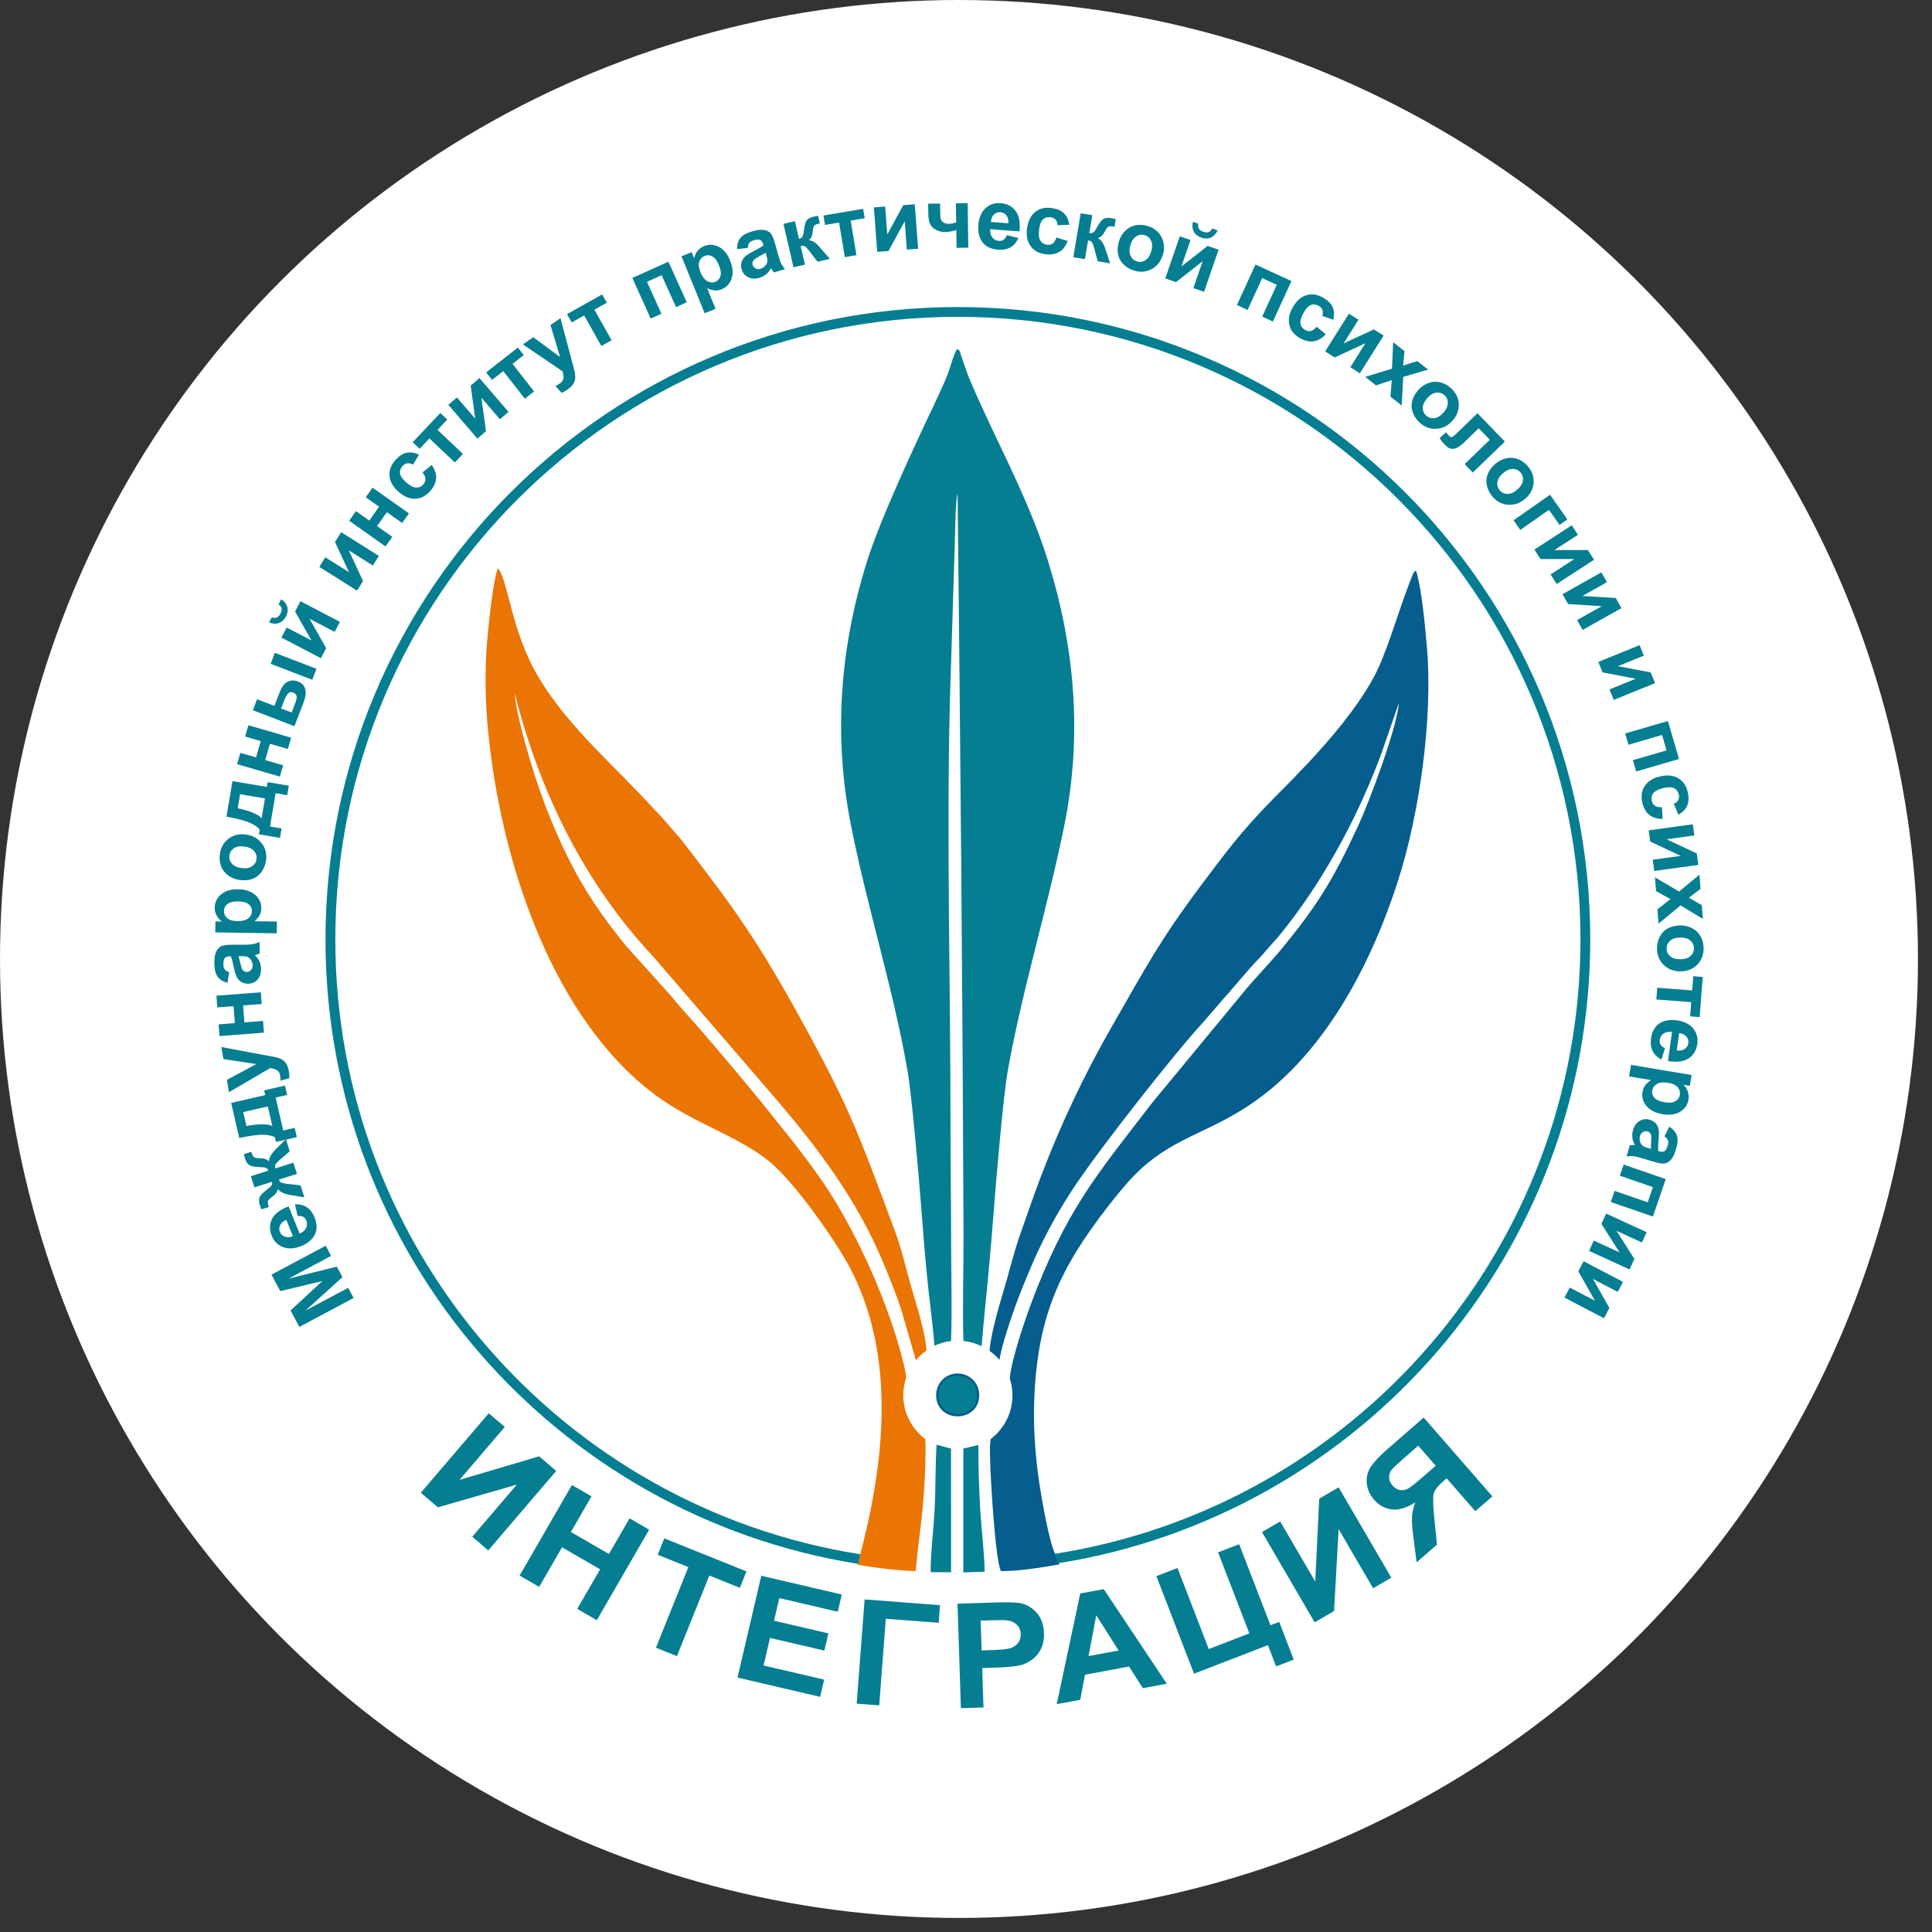 <?xml version="1.0" encoding="UTF-8"?> <svg xmlns="http://www.w3.org/2000/svg" width="118" height="118" viewBox="0 0 118 118" fill="none"><rect x="0" y="0" width="118" height="118" fill="#333333" stroke="none"/><circle cx="58.571" cy="58.571" r="58.571" fill="white"></circle><path fill-rule="evenodd" clip-rule="evenodd" d="M52.539 94.939L52.371 95.564C53.461 95.766 54.793 95.91 55.921 95.963C56.061 94.464 56.292 92.992 56.408 91.448C56.467 90.66 56.51 89.879 56.522 89.08C56.526 88.869 56.542 88.151 56.506 87.888C55.694 87.279 55.169 86.308 55.169 85.215C55.169 84.84 55.231 84.479 55.345 84.143C55.333 83.948 55.285 83.661 55.168 83.194C54.296 79.693 52.481 75.645 50.64 72.771C49.965 71.716 49.258 70.811 48.553 69.875L46.364 67.142C44.819 65.281 43.359 63.513 41.779 61.762C41.392 61.332 41.014 60.845 40.624 60.424L38.262 57.805C36.232 55.307 34.983 53.307 33.636 50.035C33.144 48.839 32.723 47.607 32.349 46.341C32.072 45.401 31.474 43.279 31.442 42.353C32.976 48.473 35.769 54.026 39.892 58.421L47.46 67.201C50.013 70.198 52.32 73.268 53.91 77.035C54.308 77.978 54.699 78.956 55.04 79.977C55.157 80.328 55.786 82.595 55.943 83.077C56.13 82.853 56.345 82.654 56.584 82.486C56.536 81.433 55.966 79.675 55.69 78.721C55.343 77.523 55.07 76.281 54.645 75.145C52.472 69.341 51.99 67.849 48.968 62.35C46.338 57.566 44.849 55.453 41.586 51.258L40.512 50.023C40.316 49.787 40.16 49.654 39.954 49.427C37.582 46.803 34.811 44.527 32.936 41.435C31.222 38.608 31.075 35.581 30.431 34.714C30.15 35.041 29.784 38.686 29.733 39.377C29.605 41.107 29.639 42.851 29.804 44.569C30.589 52.748 33.8 62.219 39.979 66.843C42.306 68.585 44.801 69.264 46.828 70.811C48.333 71.96 50.664 75.269 51.593 76.862C54.702 82.189 54.173 88.748 52.539 94.939Z" fill="#EA7504"></path><path fill-rule="evenodd" clip-rule="evenodd" d="M64.441 94.885C64.067 94.184 63.6 91.403 63.468 90.521C63.218 88.85 63.103 87.093 63.173 85.373C63.384 80.254 64.827 77.355 67.672 73.684C68.063 73.179 68.48 72.669 68.88 72.217C71.445 69.321 73.841 69.386 77.055 66.964C80.694 64.223 83.552 59.52 85.403 53.739C86.686 49.73 87.524 43.911 87.153 39.549C87.046 38.29 86.831 35.934 86.489 34.858C86.331 34.949 86.436 34.838 86.317 35.025C86.291 35.066 86.247 35.189 86.228 35.238C86.18 35.363 86.128 35.49 86.073 35.632C85.388 37.392 84.664 40.02 83.841 41.481C82.775 43.374 81.286 45.112 79.813 46.69C79.603 46.915 79.442 47.053 79.246 47.276C79.049 47.5 78.887 47.658 78.68 47.865C76.144 50.396 75.498 51.212 73.35 54.082C70.845 57.427 70.013 59.032 67.981 62.567C66.223 65.627 64.794 68.642 63.531 71.971C63.106 73.091 62.719 74.245 62.315 75.375C61.91 76.51 61.624 77.769 61.265 78.942C61.049 79.648 60.48 81.608 60.44 82.508C60.661 82.666 60.862 82.851 61.038 83.058C61.214 82.111 61.629 80.859 61.923 80.027C62.279 79.017 62.651 78.128 63.066 77.159C63.86 75.307 64.921 73.468 65.962 71.974C67.537 69.713 71.569 64.524 73.55 62.364L74.506 61.252C75.131 60.568 76.273 59.17 76.837 58.603C77.161 58.277 77.471 57.872 77.81 57.51C78.091 57.211 78.433 56.773 78.714 56.408C81.061 53.364 83.051 49.629 84.402 45.931L85.432 42.951C85.35 44.382 83.63 48.971 82.971 50.397C81.376 53.844 80.393 55.381 78.24 58C77.612 58.763 76.561 59.841 75.936 60.618L70.383 67.34C66.938 71.811 65.112 73.914 62.957 79.667C62.708 80.332 61.752 83.035 61.677 84.201C61.781 84.524 61.837 84.868 61.837 85.225C61.837 86.313 61.317 87.279 60.512 87.888C60.503 87.931 60.495 87.983 60.486 88.053C60.445 88.357 60.468 88.939 60.476 89.262C60.508 90.511 60.793 95.264 61.13 95.954C62.133 95.975 63.569 95.748 64.712 95.548C64.686 95.489 64.446 94.911 64.441 94.885Z" fill="#055E8D"></path><path fill-rule="evenodd" clip-rule="evenodd" d="M58.088 81.905C58.159 79.828 58.088 77.421 58.089 75.345C58.09 73.167 58.054 71.017 58.054 68.842C58.057 60.109 57.807 51.57 58.015 42.83L58.314 33.289C58.343 32.527 58.339 30.723 58.486 30.14C58.654 45.235 58.79 60.26 58.849 75.342C58.857 77.405 58.778 79.815 58.841 81.9C59.238 81.942 59.614 82.054 59.956 82.223C60.056 80.907 60.231 79.27 60.349 78.025C60.484 76.606 60.6 75.187 60.71 73.764C60.849 71.965 61.275 66.937 61.556 65.375C62.465 60.314 63.994 55.426 65.005 50.415C66.112 44.931 65.658 39.558 64.003 34.243C62.756 30.239 60.632 26.575 59.131 22.949L58.69 21.686C58.619 21.452 58.642 21.407 58.457 21.32C58.278 21.528 57.99 22.598 57.845 22.95C57.618 23.501 57.369 24.048 57.131 24.547C55.878 27.18 53.778 31.676 52.969 34.242C51.297 39.549 50.89 44.925 51.974 50.407C52.955 55.368 54.608 60.603 55.422 65.367C55.705 67.024 56.118 71.85 56.262 73.709C56.373 75.132 56.483 76.546 56.62 77.957C56.75 79.285 56.969 80.853 57.074 82.193C57.388 82.046 57.729 81.947 58.088 81.905Z" fill="#067E91"></path><path fill-rule="evenodd" clip-rule="evenodd" d="M58.838 96.039L60.141 95.995C60.122 94.824 59.941 93.43 59.871 92.234C59.792 90.883 59.754 89.606 59.759 88.251L58.838 88.476L58.838 96.039Z" fill="#067E91"></path><path fill-rule="evenodd" clip-rule="evenodd" d="M57.201 88.24C57.123 89.526 57.151 90.891 57.084 92.183C57.02 93.404 56.836 94.839 56.841 96.021L58.089 96.027L58.084 88.473L57.201 88.24Z" fill="#067E91"></path><path fill-rule="evenodd" clip-rule="evenodd" d="M57.254 85.373C57.425 86.898 59.879 86.771 59.731 85.072C59.675 84.424 59.075 83.884 58.337 83.965C57.685 84.036 57.171 84.637 57.254 85.373Z" fill="#067E91" stroke="#055E8D" stroke-width="0.139" stroke-miterlimit="22.926"></path><path fill-rule="evenodd" clip-rule="evenodd" d="M58.504 18.753C79.836 18.753 97.128 36.046 97.128 57.377C97.128 76.616 83.052 92.536 64.642 95.477C64.624 95.421 64.604 95.365 64.581 95.312C64.532 95.159 64.466 95.041 64.393 94.906C82.593 92.075 96.529 76.368 96.529 57.375C96.529 36.375 79.505 19.351 58.505 19.351C37.505 19.351 20.481 36.375 20.481 57.375C20.481 76.349 34.381 92.073 52.553 94.93C52.509 95.049 52.479 95.175 52.464 95.306C52.438 95.373 52.415 95.443 52.398 95.513C33.968 92.585 19.88 76.63 19.88 57.377C19.88 36.046 37.172 18.753 58.504 18.753Z" fill="#067E91"></path><path d="M29.852 86.318L30.829 87.153L28.067 90.385L32.929 88.948L33.972 89.839L29.823 94.693L28.846 93.858L31.563 90.678L26.746 92.063L25.703 91.172L29.852 86.318ZM31.736 96.229L34.931 90.701L36.127 91.392L34.868 93.569L37.193 94.913L38.452 92.736L39.648 93.427L36.452 98.955L35.256 98.264L36.653 95.847L34.328 94.503L32.931 96.92L31.736 96.229ZM40.064 100.636L42.043 95.713L40.17 94.96L40.572 93.958L45.591 95.976L45.189 96.978L43.324 96.228L41.345 101.151L40.064 100.636ZM45.046 102.46L46.497 96.241L51.413 97.388L51.168 98.439L47.597 97.606L47.275 98.987L50.595 99.761L50.35 100.812L47.029 100.038L46.636 101.722L50.337 102.586L50.092 103.637L45.046 102.46ZM52.808 97.687L57.413 98.038L57.332 99.114L54.103 98.868L53.7 104.159L52.323 104.054L52.808 97.687ZM58.688 104.33L58.481 97.948L60.688 97.876C61.524 97.849 62.069 97.863 62.325 97.918C62.718 98.002 63.052 98.2 63.326 98.512C63.599 98.824 63.745 99.234 63.761 99.743C63.774 100.135 63.708 100.465 63.566 100.738C63.423 101.01 63.238 101.226 63.009 101.386C62.781 101.545 62.546 101.654 62.307 101.711C61.98 101.783 61.507 101.829 60.885 101.85L59.99 101.879L60.069 104.285L58.688 104.33ZM59.896 98.982L59.955 100.8L60.706 100.776C61.247 100.758 61.606 100.712 61.786 100.64C61.966 100.567 62.106 100.458 62.204 100.311C62.303 100.165 62.35 99.998 62.343 99.808C62.336 99.575 62.257 99.385 62.107 99.239C61.957 99.092 61.771 99.003 61.546 98.971C61.382 98.948 61.053 98.944 60.558 98.96L59.896 98.982ZM71.264 102.836L69.802 103.108L68.958 101.786L66.269 102.286L65.977 103.818L64.541 104.085L65.978 97.324L67.412 97.057L71.264 102.836ZM68.32 100.807L66.957 98.656L66.484 101.148L68.32 100.807ZM70.629 96.266L71.917 95.768L73.827 100.719L76.306 99.762L74.396 94.812L75.684 94.315L77.595 99.265L78.128 99.059L79.017 101.364L77.942 101.779L77.441 100.481L72.927 102.223L70.629 96.266ZM77.078 93.573L78.188 92.925L80.33 96.596L80.574 91.533L81.758 90.842L84.976 96.357L83.866 97.005L81.758 93.392L81.48 98.397L80.296 99.088L77.078 93.573ZM90.107 92.3L88.355 90.29L88.145 90.473C87.816 90.76 87.625 91.007 87.57 91.217C87.513 91.426 87.523 91.9 87.593 92.641L87.764 94.341L86.523 95.422L86.332 93.937C86.254 93.349 86.224 92.915 86.24 92.639C86.256 92.361 86.324 92.066 86.441 91.756C85.902 92.102 85.422 92.246 84.999 92.189C84.576 92.131 84.218 91.935 83.924 91.597C83.668 91.304 83.521 90.975 83.481 90.611C83.442 90.247 83.518 89.913 83.709 89.611C83.9 89.308 84.252 88.932 84.767 88.484L86.954 86.579L91.148 91.393L90.107 92.3ZM86.621 88.299L85.811 89.005C85.4 89.364 85.137 89.609 85.022 89.738C84.908 89.869 84.848 90.026 84.842 90.208C84.837 90.39 84.904 90.562 85.046 90.725C85.193 90.894 85.356 90.989 85.532 91.01C85.709 91.032 85.878 90.993 86.038 90.897C86.197 90.8 86.492 90.565 86.919 90.193L87.688 89.523L86.621 88.299Z" fill="#067E91"></path><path d="M21.595 79.277L18.283 81.043L17.747 80.039L19.69 78.24L17.118 78.858L16.581 77.851L19.893 76.085L20.224 76.705L17.617 78.097L20.573 77.36L20.917 78.005L18.656 80.045L21.265 78.657L21.595 79.277ZM18.177 74.269L18.018 73.559C18.297 73.544 18.537 73.604 18.74 73.736C18.942 73.869 19.1 74.073 19.212 74.349C19.39 74.787 19.379 75.17 19.178 75.496C19.015 75.756 18.759 75.957 18.409 76.1C17.991 76.27 17.619 76.294 17.294 76.172C16.968 76.051 16.738 75.823 16.602 75.49C16.45 75.116 16.453 74.77 16.613 74.452C16.773 74.135 17.11 73.877 17.626 73.679L18.303 75.345C18.499 75.259 18.631 75.143 18.699 74.996C18.768 74.849 18.771 74.699 18.709 74.546C18.667 74.442 18.603 74.366 18.517 74.319C18.432 74.271 18.319 74.254 18.177 74.269ZM17.486 74.505C17.295 74.589 17.168 74.698 17.106 74.834C17.043 74.969 17.04 75.105 17.095 75.241C17.154 75.386 17.256 75.484 17.401 75.535C17.546 75.587 17.709 75.574 17.891 75.498L17.486 74.505ZM18.135 71.697L17.03 72.048C17.065 72.135 17.105 72.191 17.149 72.215C17.194 72.24 17.312 72.27 17.503 72.305L18.356 72.394L18.59 73.132L17.759 72.993C17.344 72.92 17.078 72.793 16.963 72.609C16.952 72.776 16.841 72.937 16.627 73.092C16.468 73.21 16.379 73.298 16.36 73.359C16.34 73.419 16.36 73.54 16.417 73.722L15.965 73.865C15.914 73.733 15.88 73.64 15.863 73.587C15.815 73.436 15.807 73.297 15.84 73.168C15.873 73.039 16.008 72.885 16.244 72.707C16.428 72.569 16.54 72.468 16.581 72.407C16.622 72.346 16.63 72.271 16.605 72.183L15.541 72.52L15.324 71.836L16.388 71.498C16.36 71.41 16.311 71.353 16.239 71.327C16.168 71.3 16.018 71.283 15.79 71.278C15.498 71.268 15.301 71.222 15.199 71.139C15.097 71.057 15.021 70.933 14.968 70.768C14.954 70.722 14.929 70.63 14.894 70.492L15.347 70.349C15.404 70.528 15.458 70.638 15.509 70.678C15.56 70.716 15.684 70.738 15.881 70.741C16.145 70.745 16.329 70.812 16.434 70.943C16.422 70.727 16.566 70.47 16.864 70.171L17.462 69.578L17.696 70.315L17.05 70.877C16.935 70.978 16.862 71.061 16.829 71.126C16.796 71.191 16.791 71.27 16.813 71.363L17.917 71.013L18.135 71.697ZM16.836 67.038L17.299 69.046L17.999 68.884L18.13 69.451L16.858 69.745L16.792 69.459C16.631 69.37 16.401 69.32 16.099 69.307C15.798 69.295 15.302 69.36 14.613 69.504L14.118 67.364L16.198 66.884L16.132 66.597L17.404 66.304L17.536 66.876L16.836 67.038ZM16.358 67.579L14.855 67.923L15.052 68.773C15.791 68.632 16.319 68.632 16.634 68.774L16.358 67.579ZM13.984 66.709L13.857 65.954L15.653 64.991L13.644 64.682L13.521 63.948L16.262 64.461L16.757 64.553C16.924 64.59 17.053 64.629 17.145 64.672C17.236 64.715 17.315 64.769 17.378 64.834C17.442 64.898 17.497 64.982 17.543 65.085C17.59 65.187 17.624 65.306 17.647 65.442C17.67 65.578 17.678 65.715 17.672 65.851L17.129 66.006C17.132 65.891 17.126 65.789 17.111 65.699C17.083 65.534 17.014 65.419 16.904 65.356C16.793 65.293 16.659 65.253 16.502 65.236L13.984 66.709ZM13.408 63.282L13.352 62.565L14.346 62.489L14.266 61.454L13.273 61.53L13.218 60.814L15.931 60.605L15.986 61.321L14.846 61.409L14.926 62.444L16.066 62.356L16.121 63.072L13.408 63.282ZM13.997 59.377L13.892 60.028C13.625 59.959 13.427 59.835 13.296 59.658C13.166 59.481 13.098 59.215 13.093 58.862C13.088 58.541 13.122 58.302 13.196 58.143C13.27 57.986 13.364 57.873 13.48 57.808C13.596 57.742 13.81 57.707 14.123 57.702L14.961 57.7C15.2 57.696 15.376 57.682 15.49 57.658C15.603 57.633 15.724 57.589 15.852 57.524L15.863 58.237C15.816 58.256 15.746 58.281 15.654 58.309C15.611 58.321 15.584 58.33 15.571 58.336C15.693 58.456 15.785 58.586 15.848 58.725C15.91 58.864 15.943 59.012 15.945 59.17C15.949 59.449 15.876 59.67 15.727 59.833C15.578 59.996 15.387 60.079 15.155 60.083C15.002 60.085 14.864 60.05 14.742 59.979C14.621 59.907 14.527 59.806 14.462 59.675C14.396 59.544 14.337 59.354 14.285 59.106C14.217 58.771 14.155 58.539 14.098 58.41L14.026 58.411C13.886 58.413 13.787 58.449 13.728 58.518C13.669 58.588 13.642 58.718 13.644 58.907C13.646 59.036 13.673 59.135 13.726 59.206C13.777 59.278 13.868 59.334 13.997 59.377ZM14.565 58.403C14.597 58.495 14.636 58.64 14.681 58.839C14.727 59.038 14.771 59.168 14.812 59.229C14.881 59.321 14.966 59.367 15.068 59.366C15.169 59.364 15.255 59.325 15.327 59.249C15.4 59.173 15.435 59.077 15.433 58.961C15.431 58.832 15.387 58.708 15.3 58.591C15.233 58.506 15.154 58.449 15.059 58.424C14.998 58.406 14.88 58.398 14.708 58.401L14.565 58.403ZM13.149 56.947L13.159 56.276L13.559 56.282C13.424 56.192 13.315 56.074 13.233 55.924C13.151 55.774 13.112 55.608 13.114 55.427C13.119 55.112 13.247 54.846 13.499 54.629C13.749 54.413 14.097 54.308 14.539 54.315C14.994 54.322 15.346 54.438 15.595 54.664C15.844 54.889 15.966 55.16 15.961 55.477C15.959 55.627 15.927 55.763 15.865 55.884C15.803 56.005 15.699 56.133 15.552 56.265L16.913 56.286L16.903 57.004L13.149 56.947ZM14.478 56.259C14.785 56.264 15.012 56.207 15.161 56.088C15.309 55.969 15.384 55.823 15.387 55.65C15.389 55.483 15.324 55.343 15.191 55.23C15.058 55.117 14.839 55.059 14.532 55.054C14.246 55.05 14.033 55.103 13.892 55.215C13.751 55.327 13.68 55.467 13.678 55.636C13.675 55.812 13.741 55.959 13.875 56.076C14.01 56.194 14.211 56.255 14.478 56.259ZM14.61 53.745C14.373 53.712 14.151 53.623 13.946 53.476C13.739 53.328 13.593 53.139 13.505 52.91C13.418 52.68 13.392 52.434 13.428 52.17C13.484 51.762 13.662 51.447 13.963 51.222C14.264 50.998 14.616 50.914 15.021 50.97C15.43 51.026 15.751 51.204 15.983 51.503C16.215 51.803 16.304 52.152 16.249 52.551C16.215 52.798 16.127 53.026 15.985 53.235C15.842 53.443 15.655 53.591 15.423 53.678C15.191 53.765 14.92 53.787 14.61 53.745ZM14.749 53.018C15.016 53.054 15.23 53.019 15.389 52.912C15.55 52.805 15.642 52.659 15.668 52.472C15.693 52.287 15.643 52.122 15.518 51.977C15.393 51.831 15.195 51.74 14.924 51.703C14.66 51.666 14.447 51.702 14.288 51.808C14.128 51.914 14.036 52.06 14.01 52.245C13.985 52.431 14.034 52.597 14.16 52.744C14.284 52.89 14.481 52.981 14.749 53.018ZM16.832 48.448L16.491 50.48L17.199 50.599L17.103 51.173L15.816 50.957L15.864 50.668C15.749 50.524 15.555 50.39 15.282 50.262C15.009 50.136 14.525 50.006 13.833 49.875L14.197 47.708L16.301 48.062L16.35 47.772L17.638 47.988L17.54 48.567L16.832 48.448ZM16.183 48.765L14.664 48.507L14.519 49.368C15.256 49.521 15.743 49.723 15.98 49.975L16.183 48.765ZM14.48 46.672L14.68 45.982L15.637 46.26L15.927 45.263L14.97 44.985L15.171 44.295L17.784 45.055L17.583 45.745L16.486 45.426L16.196 46.423L17.294 46.742L17.093 47.431L14.48 46.672ZM15.444 43.379L15.701 42.708L16.759 43.114L17.018 42.438C17.119 42.173 17.216 41.977 17.307 41.852C17.398 41.727 17.525 41.64 17.687 41.592C17.85 41.543 18.017 41.552 18.187 41.617C18.432 41.711 18.584 41.866 18.643 42.082C18.701 42.299 18.666 42.576 18.537 42.914L17.985 44.353L15.444 43.379ZM17.811 43.517L18.052 42.89C18.114 42.728 18.134 42.599 18.112 42.506C18.089 42.413 18.021 42.345 17.907 42.301C17.785 42.255 17.683 42.27 17.602 42.348C17.52 42.426 17.432 42.588 17.337 42.834L17.17 43.271L17.811 43.517ZM16.53 40.544L16.787 39.873L19.328 40.847L19.072 41.518L16.53 40.544ZM17.188 38.939L17.509 38.326L19.024 39.119L18.022 37.346L18.351 36.719L20.761 37.981L20.44 38.594L18.904 37.79L19.92 39.588L19.599 40.201L17.188 38.939ZM17.013 36.912L17.176 36.601C17.371 36.726 17.495 36.883 17.546 37.071C17.597 37.258 17.57 37.453 17.465 37.653C17.36 37.854 17.215 37.987 17.032 38.052C16.849 38.117 16.65 38.105 16.435 38.015L16.598 37.704C16.71 37.749 16.811 37.755 16.9 37.718C16.989 37.682 17.066 37.602 17.131 37.478C17.195 37.355 17.218 37.246 17.197 37.152C17.176 37.059 17.114 36.979 17.013 36.912ZM19.502 34.623L19.87 34.038L21.318 34.949L20.46 33.102L20.837 32.503L23.14 33.953L22.771 34.539L21.303 33.614L22.173 35.488L21.804 36.074L19.502 34.623ZM21.326 31.805L21.741 31.218L22.554 31.794L23.154 30.946L22.34 30.371L22.755 29.784L24.977 31.356L24.562 31.942L23.629 31.282L23.029 32.13L23.962 32.79L23.547 33.376L21.326 31.805ZM25.595 27.771L25.22 28.384C25.099 28.309 24.984 28.28 24.874 28.296C24.765 28.312 24.666 28.371 24.577 28.471C24.458 28.606 24.41 28.754 24.432 28.916C24.455 29.078 24.575 29.255 24.793 29.448C25.035 29.662 25.242 29.772 25.414 29.78C25.586 29.787 25.732 29.722 25.852 29.586C25.942 29.484 25.987 29.374 25.986 29.258C25.985 29.141 25.926 29.006 25.807 28.853L26.366 28.402C26.561 28.673 26.652 28.941 26.638 29.206C26.625 29.472 26.503 29.736 26.271 29.999C26.008 30.296 25.704 30.451 25.36 30.462C25.014 30.473 24.676 30.331 24.342 30.036C24.005 29.738 23.822 29.418 23.79 29.074C23.759 28.731 23.878 28.408 24.145 28.105C24.364 27.857 24.592 27.707 24.828 27.655C25.064 27.603 25.319 27.642 25.595 27.771ZM25.206 27.01L26.896 25.223L27.319 25.623L26.721 26.256L28.275 27.725L27.782 28.247L26.227 26.778L25.63 27.41L25.206 27.01ZM27.384 24.725L27.909 24.274L29.023 25.571L28.748 23.553L29.285 23.092L31.058 25.156L30.533 25.607L29.403 24.291L29.682 26.338L29.157 26.789L27.384 24.725ZM29.693 22.744L31.629 21.228L31.988 21.687L31.303 22.223L32.621 23.908L32.056 24.35L30.737 22.666L30.052 23.203L29.693 22.744ZM31.938 21.034L32.566 20.595L34.207 21.803L33.623 19.856L34.233 19.429L34.948 22.125L35.077 22.612C35.115 22.778 35.135 22.912 35.136 23.013C35.137 23.114 35.121 23.208 35.09 23.293C35.059 23.378 35.007 23.464 34.934 23.55C34.862 23.636 34.769 23.718 34.657 23.797C34.544 23.876 34.424 23.942 34.298 23.995L33.925 23.572C34.029 23.525 34.12 23.476 34.194 23.423C34.332 23.327 34.405 23.216 34.415 23.089C34.424 22.962 34.403 22.823 34.35 22.674L31.938 21.034ZM34.635 19.187L36.779 17.982L37.064 18.489L36.305 18.916L37.354 20.78L36.728 21.132L35.679 19.268L34.921 19.694L34.635 19.187ZM38.622 16.977L40.825 15.983L41.945 18.463L41.29 18.758L40.41 16.809L39.516 17.212L40.397 19.162L39.742 19.458L38.622 16.977ZM41.624 15.656L42.245 15.403L42.396 15.773C42.425 15.614 42.492 15.467 42.598 15.333C42.704 15.199 42.841 15.098 43.009 15.03C43.301 14.911 43.596 14.925 43.894 15.072C44.191 15.218 44.423 15.497 44.59 15.906C44.762 16.328 44.792 16.697 44.681 17.015C44.571 17.332 44.369 17.55 44.076 17.669C43.937 17.726 43.8 17.75 43.663 17.74C43.529 17.731 43.37 17.685 43.191 17.601L43.704 18.862L43.039 19.133L41.624 15.656ZM42.776 16.61C42.892 16.895 43.033 17.081 43.201 17.172C43.368 17.262 43.532 17.274 43.692 17.209C43.847 17.146 43.95 17.031 44.002 16.864C44.054 16.698 44.022 16.473 43.907 16.189C43.799 15.924 43.666 15.748 43.508 15.663C43.35 15.577 43.193 15.566 43.037 15.63C42.874 15.696 42.765 15.814 42.709 15.984C42.653 16.154 42.675 16.363 42.776 16.61ZM45.673 15.142L45.017 15.213C45.013 14.937 45.08 14.713 45.216 14.54C45.353 14.368 45.591 14.232 45.93 14.134C46.238 14.044 46.478 14.014 46.651 14.043C46.822 14.072 46.956 14.133 47.049 14.228C47.143 14.322 47.234 14.519 47.322 14.82L47.545 15.628C47.612 15.857 47.672 16.023 47.726 16.126C47.779 16.229 47.854 16.334 47.951 16.44L47.266 16.639C47.235 16.599 47.193 16.538 47.141 16.457C47.118 16.419 47.102 16.395 47.093 16.384C47.01 16.534 46.909 16.657 46.791 16.753C46.674 16.851 46.54 16.921 46.388 16.965C46.12 17.043 45.888 17.032 45.691 16.93C45.494 16.83 45.363 16.668 45.298 16.445C45.256 16.298 45.253 16.156 45.29 16.02C45.327 15.884 45.399 15.767 45.509 15.668C45.618 15.57 45.785 15.463 46.011 15.348C46.316 15.194 46.523 15.072 46.632 14.983L46.612 14.914C46.573 14.78 46.512 14.693 46.43 14.655C46.347 14.617 46.215 14.624 46.032 14.677C45.909 14.713 45.821 14.765 45.766 14.835C45.711 14.904 45.68 15.006 45.673 15.142ZM46.762 15.432C46.683 15.487 46.553 15.562 46.373 15.659C46.193 15.756 46.079 15.833 46.032 15.889C45.961 15.979 45.939 16.073 45.967 16.171C45.995 16.269 46.056 16.341 46.148 16.391C46.241 16.44 46.343 16.449 46.454 16.416C46.578 16.381 46.686 16.305 46.775 16.19C46.84 16.103 46.873 16.012 46.873 15.914C46.874 15.85 46.85 15.735 46.802 15.569L46.762 15.432ZM47.851 13.672L48.551 13.511L48.801 14.594C48.914 14.553 48.989 14.499 49.024 14.43C49.058 14.361 49.088 14.22 49.111 14.009C49.141 13.726 49.2 13.538 49.291 13.44C49.38 13.342 49.511 13.273 49.685 13.233C49.739 13.221 49.832 13.204 49.966 13.182L50.075 13.644C49.889 13.686 49.775 13.731 49.732 13.777C49.688 13.826 49.657 13.948 49.64 14.143C49.614 14.406 49.531 14.584 49.39 14.675C49.626 14.685 49.858 14.835 50.086 15.124C50.097 15.14 50.111 15.155 50.125 15.171L50.685 15.811L49.932 15.985L49.405 15.297C49.298 15.158 49.213 15.073 49.15 15.041C49.088 15.009 49.004 15.005 48.901 15.028L49.163 16.163L48.463 16.324L47.851 13.672ZM50.293 13.163L52.718 12.756L52.815 13.33L51.956 13.474L52.31 15.584L51.602 15.703L51.248 13.593L50.389 13.737L50.293 13.163ZM53.373 12.667L54.063 12.615L54.192 14.32L55.166 12.531L55.871 12.477L56.077 15.191L55.387 15.243L55.256 13.514L54.269 15.328L53.578 15.38L53.373 12.667ZM56.689 12.443L57.418 12.432L57.428 13.083C57.43 13.232 57.445 13.341 57.472 13.414C57.5 13.487 57.557 13.548 57.645 13.599C57.731 13.649 57.841 13.674 57.972 13.672C58.099 13.67 58.242 13.639 58.4 13.578L58.383 12.418L59.101 12.407L59.142 15.128L58.423 15.139L58.407 14.051C58.128 14.13 57.915 14.171 57.768 14.173C57.548 14.176 57.349 14.132 57.172 14.04C56.995 13.948 56.873 13.828 56.805 13.681C56.738 13.535 56.703 13.339 56.699 13.093L56.689 12.443ZM61.493 14.362L62.2 14.537C62.089 14.792 61.928 14.98 61.72 15.103C61.511 15.225 61.258 15.275 60.961 15.252C60.489 15.216 60.151 15.036 59.949 14.71C59.789 14.449 59.723 14.13 59.752 13.753C59.786 13.303 59.93 12.96 60.184 12.723C60.438 12.485 60.745 12.381 61.103 12.408C61.506 12.438 61.814 12.596 62.027 12.88C62.24 13.165 62.32 13.582 62.268 14.132L60.475 13.996C60.464 14.209 60.509 14.379 60.611 14.505C60.711 14.632 60.844 14.702 61.008 14.714C61.121 14.723 61.217 14.7 61.297 14.644C61.379 14.589 61.444 14.495 61.493 14.362ZM61.59 13.638C61.601 13.43 61.56 13.267 61.466 13.152C61.372 13.035 61.253 12.971 61.106 12.96C60.95 12.948 60.817 12.996 60.706 13.102C60.596 13.209 60.534 13.361 60.521 13.557L61.59 13.638ZM65.308 13.727L64.59 13.756C64.586 13.613 64.546 13.501 64.472 13.418C64.398 13.337 64.295 13.287 64.161 13.268C63.984 13.244 63.833 13.286 63.711 13.394C63.588 13.503 63.507 13.701 63.468 13.989C63.424 14.309 63.447 14.543 63.536 14.69C63.625 14.837 63.76 14.923 63.94 14.947C64.075 14.966 64.191 14.942 64.287 14.877C64.384 14.812 64.463 14.688 64.525 14.504L65.209 14.719C65.092 15.031 64.92 15.255 64.691 15.392C64.462 15.528 64.175 15.572 63.828 15.525C63.435 15.471 63.138 15.303 62.938 15.022C62.737 14.741 62.668 14.38 62.728 13.94C62.789 13.494 62.955 13.164 63.224 12.947C63.492 12.731 63.827 12.651 64.228 12.706C64.555 12.751 64.806 12.857 64.981 13.025C65.154 13.193 65.263 13.427 65.308 13.727ZM66.006 13.024L66.715 13.143L66.531 14.239C66.651 14.245 66.741 14.223 66.8 14.173C66.858 14.122 66.939 14.004 67.041 13.817C67.177 13.568 67.304 13.416 67.425 13.361C67.545 13.305 67.693 13.291 67.869 13.321C67.923 13.33 68.015 13.35 68.147 13.381L68.072 13.849C67.884 13.818 67.761 13.815 67.703 13.841C67.645 13.87 67.569 13.97 67.478 14.144C67.354 14.377 67.209 14.509 67.044 14.54C67.258 14.639 67.414 14.867 67.514 15.221C67.519 15.24 67.526 15.259 67.533 15.279L67.805 16.085L67.043 15.957L66.82 15.12C66.774 14.951 66.728 14.839 66.682 14.786C66.637 14.732 66.561 14.696 66.457 14.679L66.264 15.827L65.556 15.708L66.006 13.024ZM68.342 14.736C68.409 14.507 68.529 14.3 68.705 14.119C68.881 13.936 69.089 13.819 69.329 13.766C69.569 13.713 69.817 13.723 70.073 13.797C70.468 13.912 70.754 14.134 70.932 14.464C71.109 14.795 71.141 15.156 71.027 15.549C70.912 15.945 70.689 16.236 70.359 16.422C70.028 16.608 69.67 16.645 69.283 16.532C69.044 16.463 68.832 16.342 68.646 16.171C68.461 16 68.341 15.793 68.289 15.55C68.237 15.308 68.254 15.037 68.342 14.736ZM69.041 14.98C68.966 15.239 68.969 15.456 69.052 15.629C69.135 15.803 69.266 15.916 69.446 15.968C69.626 16.021 69.797 15.996 69.959 15.893C70.12 15.79 70.24 15.607 70.316 15.345C70.391 15.089 70.387 14.874 70.305 14.701C70.224 14.527 70.093 14.414 69.913 14.362C69.733 14.31 69.561 14.335 69.398 14.437C69.235 14.539 69.116 14.72 69.041 14.98ZM72.059 14.432L72.713 14.658L72.155 16.274L73.759 15.019L74.428 15.25L73.54 17.822L72.886 17.596L73.452 15.956L71.825 17.23L71.171 17.004L72.059 14.432ZM74.037 13.956L74.369 14.07C74.275 14.282 74.137 14.428 73.96 14.507C73.782 14.585 73.586 14.587 73.372 14.514C73.157 14.439 73.004 14.316 72.913 14.145C72.821 13.974 72.803 13.775 72.86 13.549L73.192 13.664C73.164 13.782 73.174 13.882 73.223 13.965C73.272 14.047 73.363 14.111 73.495 14.157C73.626 14.202 73.737 14.208 73.827 14.173C73.916 14.139 73.986 14.065 74.037 13.956ZM76.682 16.157L78.879 17.167L77.742 19.639L77.09 19.339L77.983 17.395L77.092 16.986L76.199 18.93L75.546 18.63L76.682 16.157ZM81.434 19.531L80.757 19.29C80.806 19.155 80.811 19.037 80.773 18.933C80.734 18.829 80.657 18.744 80.54 18.677C80.385 18.588 80.23 18.571 80.076 18.626C79.921 18.681 79.772 18.835 79.628 19.087C79.468 19.368 79.402 19.593 79.43 19.763C79.458 19.933 79.551 20.062 79.709 20.153C79.827 20.22 79.944 20.241 80.058 20.217C80.172 20.192 80.291 20.107 80.417 19.959L80.972 20.414C80.747 20.66 80.503 20.804 80.24 20.845C79.977 20.886 79.694 20.82 79.39 20.647C79.045 20.45 78.832 20.184 78.751 19.849C78.67 19.513 78.74 19.152 78.96 18.766C79.184 18.375 79.46 18.13 79.79 18.03C80.12 17.929 80.46 17.98 80.812 18.18C81.099 18.344 81.292 18.536 81.391 18.757C81.49 18.977 81.504 19.235 81.434 19.531ZM82.386 19.16L82.972 19.529L82.06 20.976L83.908 20.119L84.507 20.496L83.056 22.799L82.471 22.43L83.395 20.962L81.521 21.832L80.936 21.463L82.386 19.16ZM83.38 23.018L85.016 22.519L85.09 20.902L85.781 21.443L85.699 22.328L86.561 22.053L87.225 22.573L85.704 23.019L85.613 24.767L84.923 24.227L85.002 23.218L84.043 23.538L83.38 23.018ZM86.638 23.803C86.797 23.623 86.994 23.489 87.23 23.399C87.467 23.309 87.705 23.292 87.945 23.346C88.185 23.401 88.405 23.515 88.604 23.691C88.913 23.964 89.077 24.287 89.097 24.661C89.116 25.037 88.991 25.376 88.721 25.683C88.448 25.992 88.122 26.16 87.744 26.188C87.365 26.215 87.026 26.096 86.724 25.829C86.537 25.664 86.396 25.464 86.302 25.23C86.207 24.996 86.187 24.758 86.243 24.517C86.299 24.275 86.431 24.038 86.638 23.803ZM87.167 24.321C86.988 24.524 86.899 24.721 86.9 24.913C86.9 25.106 86.971 25.264 87.112 25.388C87.252 25.512 87.417 25.562 87.608 25.538C87.798 25.515 87.984 25.4 88.165 25.195C88.341 24.996 88.429 24.799 88.429 24.608C88.43 24.416 88.359 24.258 88.219 24.134C88.078 24.01 87.913 23.96 87.721 23.983C87.531 24.006 87.346 24.119 87.167 24.321ZM90.239 25.241L91.911 26.971L89.954 28.862L89.455 28.346L90.993 26.859L90.316 26.158L89.435 27.009C89.212 27.225 89.029 27.351 88.889 27.387C88.748 27.422 88.634 27.422 88.545 27.386C88.457 27.352 88.344 27.264 88.21 27.125C88.131 27.043 88.036 26.923 87.927 26.767L88.307 26.4C88.318 26.411 88.345 26.441 88.387 26.49C88.436 26.548 88.475 26.592 88.503 26.621C88.571 26.692 88.636 26.712 88.697 26.684C88.759 26.655 88.895 26.539 89.106 26.335L90.239 25.241ZM91.35 28.314C91.531 28.157 91.745 28.051 91.992 27.995C92.239 27.938 92.477 27.953 92.707 28.04C92.937 28.127 93.139 28.271 93.312 28.473C93.581 28.785 93.698 29.128 93.667 29.501C93.635 29.876 93.464 30.195 93.154 30.462C92.841 30.73 92.496 30.852 92.117 30.828C91.739 30.803 91.419 30.638 91.156 30.332C90.994 30.143 90.882 29.926 90.82 29.681C90.759 29.436 90.772 29.198 90.861 28.966C90.949 28.735 91.112 28.517 91.35 28.314ZM91.802 28.899C91.597 29.075 91.482 29.259 91.456 29.449C91.431 29.64 91.479 29.806 91.601 29.949C91.723 30.091 91.88 30.163 92.072 30.165C92.263 30.168 92.463 30.081 92.671 29.902C92.873 29.729 92.987 29.547 93.013 29.357C93.04 29.167 92.992 29.001 92.87 28.859C92.748 28.716 92.591 28.644 92.398 28.64C92.206 28.637 92.007 28.723 91.802 28.899ZM94.673 30.217L95.728 31.726L95.251 32.059L94.608 31.14L92.855 32.366L92.443 31.777L94.673 30.217ZM95.998 32.084L96.374 32.665L94.94 33.596L96.977 33.593L97.362 34.187L95.079 35.668L94.702 35.087L96.157 34.143L94.092 34.146L93.715 33.566L95.998 32.084ZM97.806 34.957L98.145 35.56L96.654 36.398L98.687 36.524L99.034 37.141L96.662 38.475L96.323 37.872L97.835 37.022L95.773 36.894L95.434 36.291L97.806 34.957ZM100.14 39.403L100.401 40.043L98.817 40.688L100.818 41.068L101.085 41.724L98.564 42.749L98.303 42.108L99.91 41.455L97.88 41.069L97.62 40.428L100.14 39.403ZM101.872 44.037L102.547 46.358L99.934 47.118L99.733 46.428L101.788 45.831L101.514 44.889L99.46 45.487L99.259 44.797L101.872 44.037ZM102.512 49.757L102.23 49.095C102.362 49.041 102.452 48.964 102.503 48.865C102.553 48.767 102.563 48.652 102.533 48.521C102.493 48.347 102.4 48.221 102.255 48.145C102.11 48.069 101.897 48.064 101.613 48.129C101.298 48.202 101.088 48.306 100.982 48.442C100.876 48.577 100.844 48.734 100.885 48.911C100.916 49.044 100.979 49.144 101.074 49.211C101.17 49.278 101.314 49.308 101.507 49.3L101.549 50.017C101.216 50.018 100.945 49.936 100.736 49.771C100.528 49.606 100.384 49.353 100.305 49.011C100.216 48.625 100.268 48.287 100.459 48.001C100.651 47.714 100.963 47.52 101.397 47.42C101.835 47.319 102.202 47.356 102.5 47.531C102.798 47.705 102.992 47.989 103.083 48.384C103.157 48.706 103.146 48.978 103.051 49.201C102.956 49.423 102.777 49.608 102.512 49.757ZM103.391 50.344L103.485 51.029L101.791 51.262L103.635 52.125L103.731 52.827L101.035 53.197L100.941 52.511L102.66 52.275L100.789 51.399L100.695 50.714L103.391 50.344ZM101.081 53.583L102.553 54.454L103.798 53.419L103.864 54.294L103.155 54.829L103.939 55.282L104.003 56.122L102.648 55.3L101.296 56.411L101.23 55.537L102.028 54.915L101.145 54.423L101.081 53.583ZM102.644 56.522C102.884 56.519 103.116 56.574 103.342 56.688C103.568 56.803 103.741 56.967 103.862 57.181C103.983 57.395 104.046 57.635 104.05 57.901C104.057 58.313 103.928 58.651 103.664 58.918C103.4 59.185 103.065 59.322 102.656 59.328C102.244 59.334 101.9 59.206 101.625 58.945C101.35 58.684 101.21 58.352 101.204 57.949C101.2 57.7 101.253 57.462 101.362 57.234C101.472 57.007 101.634 56.832 101.851 56.711C102.067 56.59 102.332 56.527 102.644 56.522ZM102.617 57.262C102.347 57.266 102.141 57.333 102 57.463C101.857 57.593 101.788 57.752 101.791 57.94C101.794 58.127 101.868 58.283 102.014 58.407C102.159 58.532 102.369 58.593 102.642 58.588C102.909 58.584 103.113 58.518 103.254 58.389C103.397 58.26 103.466 58.102 103.463 57.914C103.46 57.727 103.386 57.571 103.24 57.444C103.095 57.319 102.887 57.258 102.617 57.262ZM103.998 59.669L103.809 62.121L103.229 62.076L103.296 61.208L101.163 61.044L101.218 60.328L103.351 60.492L103.418 59.624L103.998 59.669ZM101.694 64.018L101.477 64.714C101.228 64.587 101.05 64.415 100.94 64.2C100.831 63.984 100.797 63.728 100.837 63.432C100.902 62.964 101.102 62.638 101.44 62.456C101.71 62.312 102.032 62.265 102.407 62.317C102.854 62.378 103.188 62.543 103.409 62.811C103.631 63.078 103.717 63.391 103.668 63.748C103.613 64.148 103.437 64.445 103.14 64.641C102.844 64.836 102.422 64.891 101.877 64.806L102.121 63.024C101.909 63 101.737 63.035 101.604 63.128C101.471 63.221 101.394 63.35 101.371 63.513C101.356 63.624 101.374 63.722 101.424 63.806C101.474 63.89 101.564 63.961 101.694 64.018ZM102.41 64.159C102.617 64.182 102.782 64.151 102.904 64.064C103.026 63.978 103.096 63.862 103.116 63.717C103.138 63.562 103.098 63.426 102.998 63.309C102.899 63.192 102.751 63.122 102.556 63.097L102.41 64.159ZM103.32 65.658L103.209 66.32L102.815 66.254C102.935 66.362 103.024 66.496 103.083 66.656C103.141 66.817 103.155 66.987 103.125 67.165C103.073 67.476 102.906 67.72 102.625 67.896C102.345 68.073 101.985 68.124 101.549 68.051C101.1 67.975 100.771 67.808 100.558 67.547C100.346 67.286 100.266 67 100.319 66.688C100.344 66.54 100.395 66.41 100.475 66.299C100.554 66.189 100.676 66.079 100.841 65.97L99.499 65.745L99.618 65.037L103.32 65.658ZM101.902 66.138C101.6 66.087 101.367 66.109 101.202 66.204C101.038 66.299 100.941 66.433 100.912 66.603C100.885 66.768 100.928 66.916 101.043 67.048C101.157 67.18 101.365 67.27 101.667 67.321C101.95 67.368 102.169 67.348 102.325 67.258C102.481 67.169 102.572 67.04 102.6 66.874C102.629 66.701 102.586 66.546 102.471 66.409C102.356 66.272 102.166 66.182 101.902 66.138ZM101.66 69.406L101.952 68.814C102.187 68.959 102.34 69.135 102.413 69.343C102.485 69.55 102.472 69.824 102.374 70.163C102.284 70.471 102.181 70.691 102.064 70.82C101.948 70.95 101.824 71.029 101.694 71.058C101.564 71.086 101.349 71.058 101.049 70.97L100.246 70.726C100.017 70.66 99.844 70.621 99.729 70.611C99.614 70.601 99.485 70.609 99.343 70.633L99.542 69.948C99.593 69.944 99.666 69.941 99.763 69.941C99.807 69.942 99.837 69.941 99.851 69.94C99.769 69.788 99.719 69.637 99.7 69.486C99.681 69.335 99.693 69.184 99.738 69.032C99.815 68.764 99.95 68.574 100.141 68.462C100.331 68.35 100.538 68.326 100.761 68.391C100.908 68.434 101.029 68.508 101.125 68.612C101.219 68.716 101.28 68.84 101.304 68.985C101.328 69.129 101.329 69.328 101.305 69.581C101.272 69.92 101.264 70.161 101.28 70.3L101.35 70.321C101.484 70.36 101.589 70.355 101.666 70.306C101.742 70.256 101.807 70.14 101.86 69.958C101.896 69.835 101.899 69.732 101.87 69.649C101.841 69.565 101.771 69.485 101.66 69.406ZM100.832 70.17C100.828 70.073 100.834 69.923 100.848 69.719C100.863 69.516 100.859 69.378 100.838 69.308C100.799 69.2 100.732 69.131 100.634 69.102C100.536 69.074 100.443 69.086 100.351 69.138C100.26 69.189 100.198 69.271 100.165 69.382C100.129 69.506 100.136 69.638 100.184 69.775C100.223 69.876 100.283 69.953 100.366 70.005C100.419 70.04 100.529 70.082 100.694 70.13L100.832 70.17ZM101.741 72.016L100.952 74.301L98.38 73.413L98.614 72.734L100.636 73.432L100.956 72.505L98.934 71.807L99.168 71.128L101.741 72.016ZM100.573 75.258L100.284 75.887L98.73 75.173L99.822 76.892L99.526 77.535L97.054 76.399L97.343 75.77L98.919 76.494L97.811 74.751L98.1 74.122L100.573 75.258ZM99.129 78.294L98.808 78.907L97.293 78.114L98.295 79.888L97.966 80.515L95.556 79.252L95.877 78.639L97.413 79.444L96.397 77.645L96.718 77.032L99.129 78.294Z" fill="#067E91"></path></svg> 